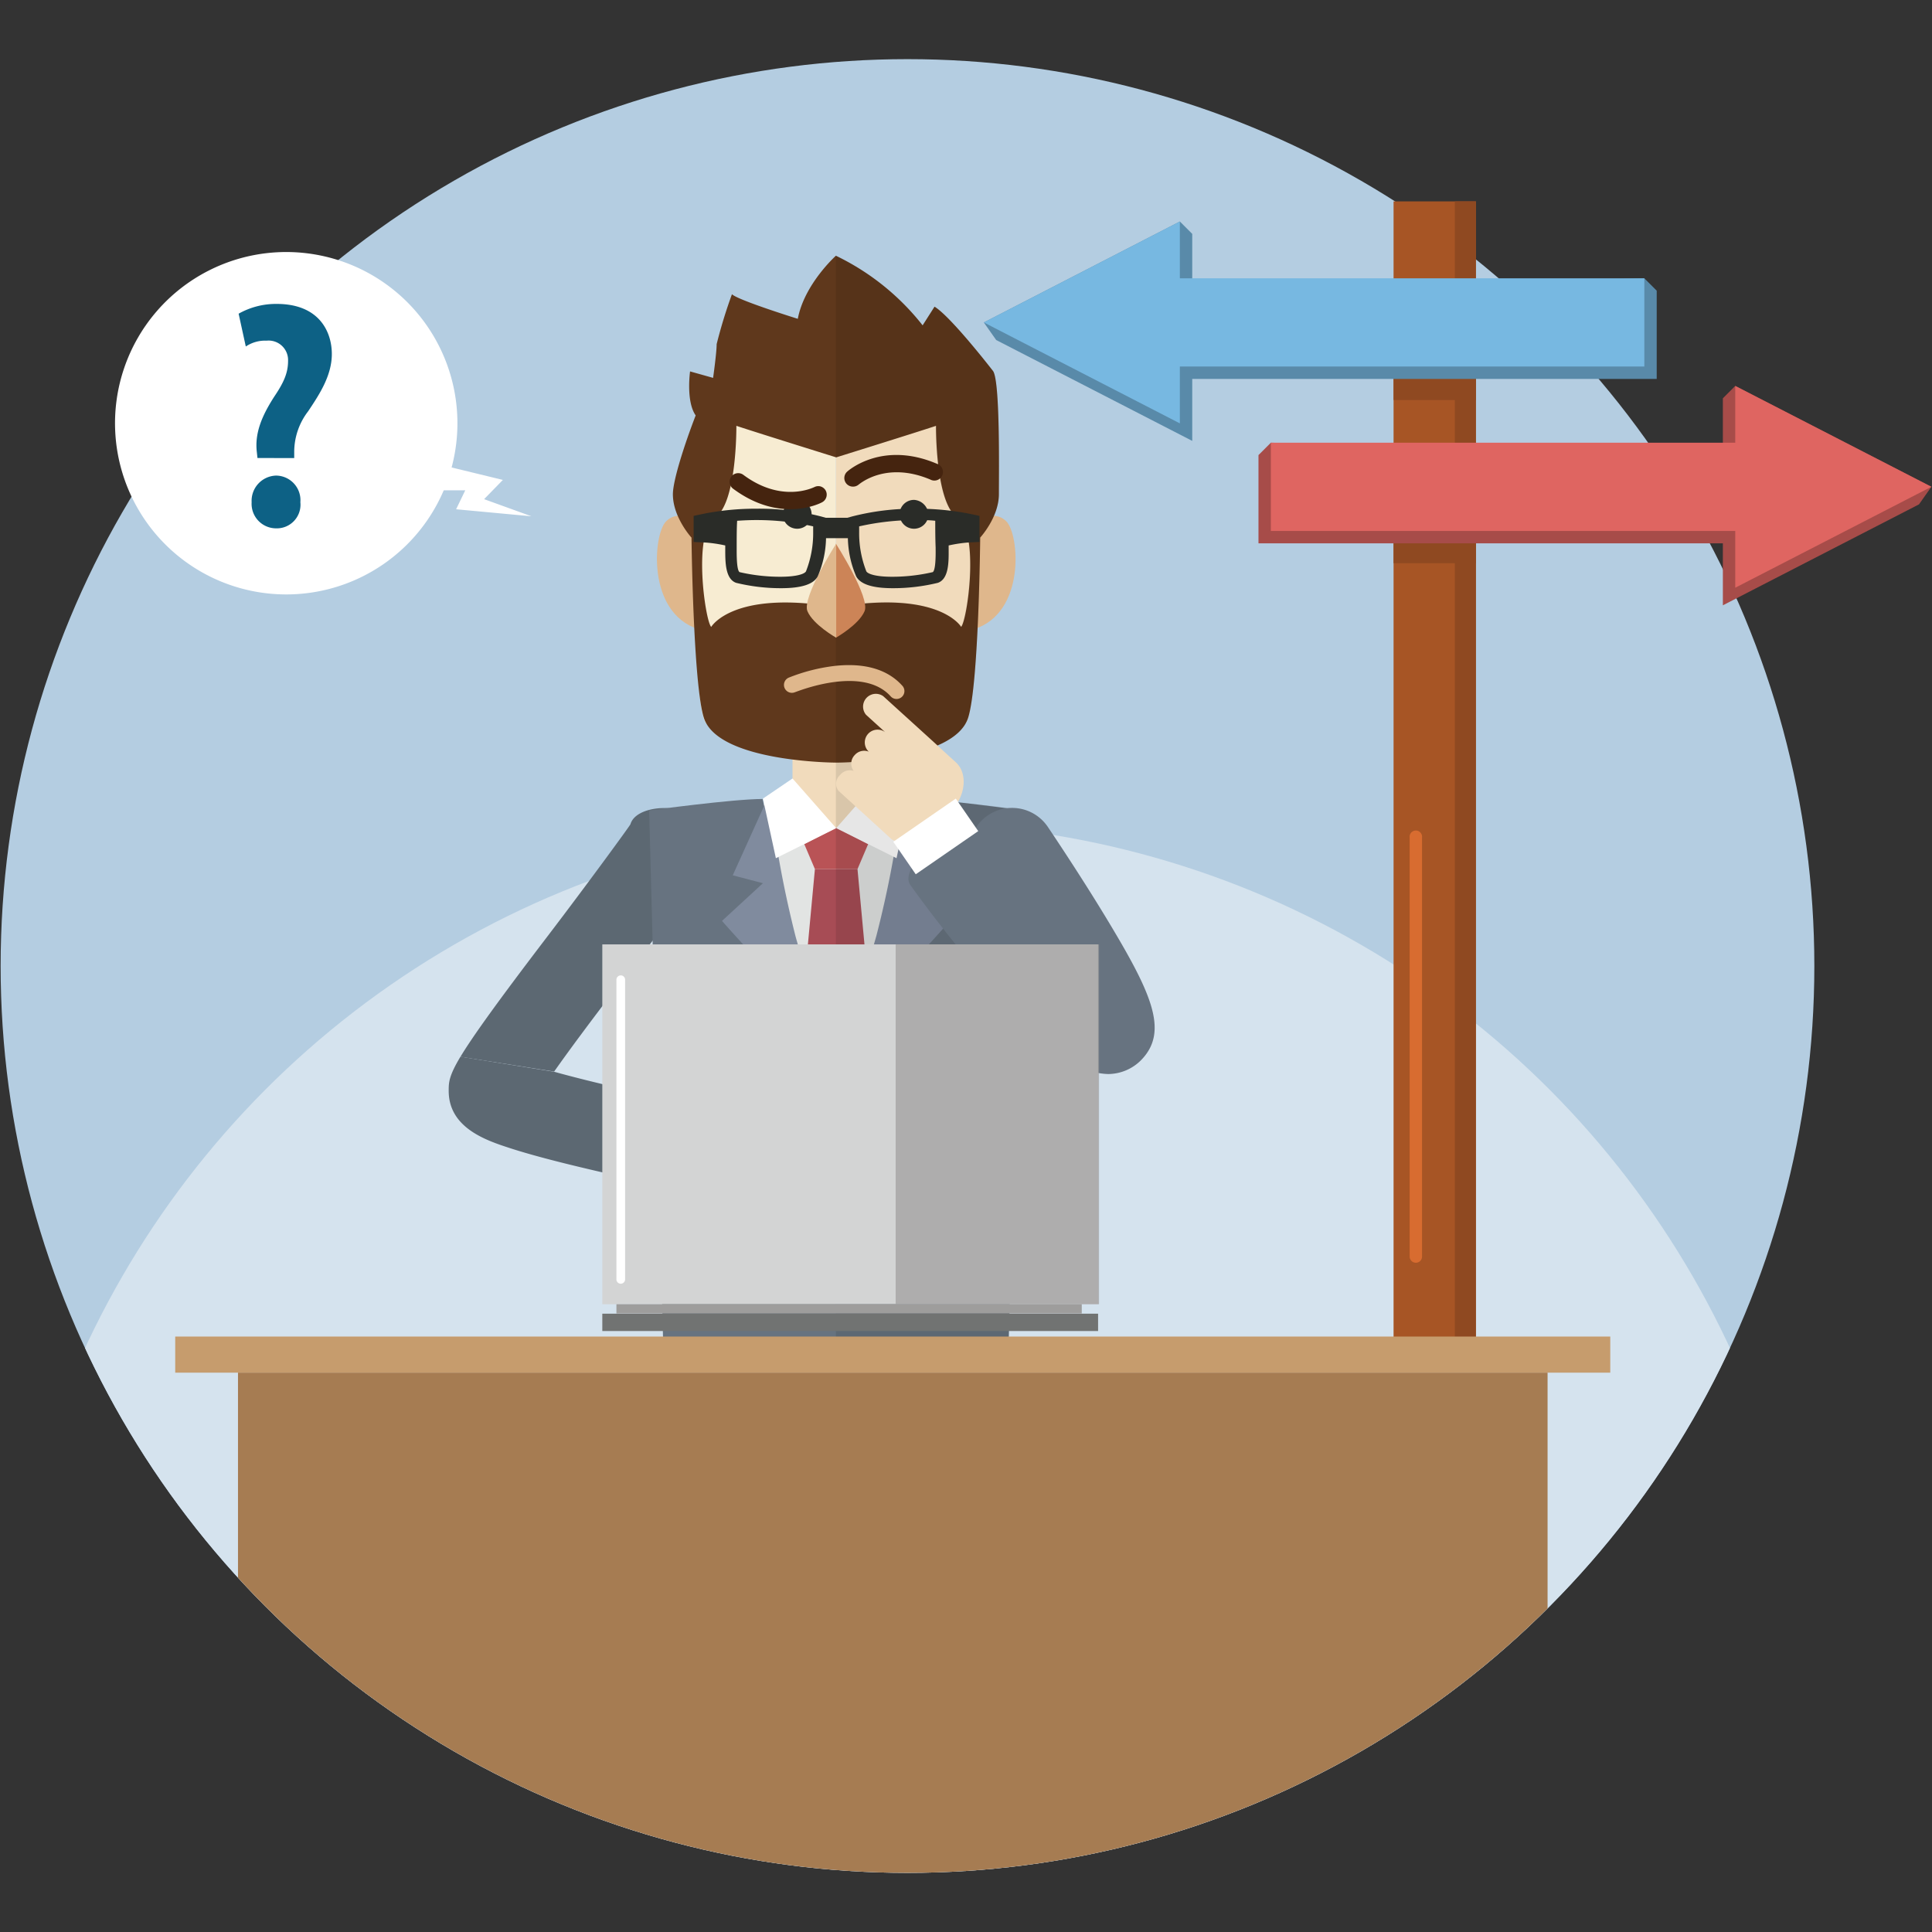 <svg xmlns="http://www.w3.org/2000/svg" xmlns:xlink="http://www.w3.org/1999/xlink" viewBox="0 0 245 245"><rect x="0" y="0" width="245" height="245" fill="#333333" stroke="none"/><defs><style>.cls-1{fill:none;}.cls-2{fill:#b4cde1;}.cls-3{clip-path:url(#clip-path);}.cls-4{fill:#d5e3ee;}.cls-5{fill:#a67c52;}.cls-6{fill:#a75525;}.cls-7{fill:#8f4921;}.cls-8{fill:#598aa9;}.cls-9{fill:#77b8e1;}.cls-10{fill:#a74c49;}.cls-11{fill:#df6561;}.cls-12{fill:#d86c30;}.cls-13{fill:#fff;}.cls-14{fill:#0d6185;}.cls-15{fill:#5c6872;}.cls-16{fill:#808b9e;}.cls-17{fill:#e2e4e3;}.cls-18{fill:#a74c55;}.cls-19{fill:#f1dbbc;}.cls-20{fill:#b95356;}.cls-21{fill:#677380;}.cls-22{fill:#2a2c28;}.cls-23{opacity:0.1;}.cls-24{fill:#dfb78c;}.cls-25{fill:#f7ecd2;}.cls-26{fill:#5f381c;}.cls-27{fill:#45240f;}.cls-28{fill:#cc8457;}.cls-29{fill:#dec5a9;}.cls-30{fill:#d3d4d4;}.cls-31{fill:#9e9d9c;}.cls-32{fill:#717372;}.cls-33{opacity:0.7;}.cls-34{fill:#c69c6d;}</style><clipPath id="clip-path"><circle class="cls-1" cx="115.08" cy="122.5" r="115"/></clipPath></defs><title>comp-btnMesa de trabajo 141</title><g id="Capa_2" data-name="Capa 2"><circle class="cls-2" cx="115.08" cy="122.5" r="115"/><g class="cls-3"><circle class="cls-4" cx="115.08" cy="219.39" r="115"/><rect class="cls-5" x="30.18" y="174.06" width="166.07" height="73.88"/></g><path class="cls-6" d="M187.16,25.54V171.47c0,2.05-10.44,2.05-10.44,0V25.54Z"/><rect class="cls-7" x="176.72" y="60.22" width="10.44" height="11.2"/><rect class="cls-7" x="176.72" y="39.53" width="10.44" height="11.2"/><path class="cls-7" d="M184.49,25.54V171.47c0,.85-1.79,1.35-3.89,1.49,3,.21,6.56-.29,6.56-1.49V25.54Z"/><polygon class="cls-8" points="210.09 36.86 208.52 35.29 151.19 36.86 151.19 29.66 149.62 28.09 124.76 40.89 126.33 43.12 151.19 55.91 151.19 48.05 210.09 48.05 210.09 36.86"/><polygon class="cls-9" points="208.52 35.29 149.62 35.29 149.62 28.09 124.76 40.89 149.62 53.69 149.62 46.48 208.52 46.48 208.52 35.29"/><polygon class="cls-10" points="159.59 57.71 161.16 56.14 218.48 57.71 218.48 50.51 220.05 48.94 244.92 61.73 243.35 63.96 218.48 76.76 218.48 68.9 159.59 68.9 159.59 57.71"/><polygon class="cls-11" points="161.16 56.14 220.05 56.14 220.05 48.94 244.92 61.73 220.05 74.53 220.05 67.33 161.16 67.33 161.16 56.14"/><path class="cls-12" d="M179.55,160.13a.79.79,0,0,1-.79-.79V106.2a.79.79,0,1,1,1.57,0v53.14A.78.78,0,0,1,179.55,160.13Z"/><path class="cls-13" d="M67.39,65.47l-6-2.17,2.38-2.44-6.5-1.58a21.71,21.71,0,1,0-1,2.9H59l-1.16,2.4Z"/><path class="cls-14" d="M32.65,58.08l-.08-.74c-.29-2.44.66-4.62,2.18-7,1.2-1.78,1.78-3,1.78-4.58a2.47,2.47,0,0,0-2.72-2.56,4.4,4.4,0,0,0-2.64.74l-.91-4.16a9.66,9.66,0,0,1,4.82-1.24c5.45,0,7,3.59,7,6.35s-1.6,5.16-3,7.26a8.47,8.47,0,0,0-1.77,5.07v.87Zm-.74,5.61A3.2,3.2,0,0,1,35,60.31a3.12,3.12,0,0,1,3.09,3.38A3,3,0,0,1,35,67,3.11,3.11,0,0,1,31.91,63.69Z"/><path class="cls-15" d="M88.16,103.63c-2.36-1.87-7.56-1.41-8.21.89,0,.09-5.16,7.19-10.73,14.49-6.23,8.17-9.31,12.48-10.83,15l11.88,1.88c4-5.69,11.7-15.67,18.78-24.6A5.46,5.46,0,0,0,88.16,103.63Z"/><rect class="cls-16" x="87.49" y="150.56" width="13.41" height="3.55" transform="translate(-45.15 39.81) rotate(-19.35)"/><polygon class="cls-17" points="106.04 101.94 106.04 101.93 105.11 101.93 104.06 101.93 104.06 101.94 90.19 102 90.19 134.05 106.04 134.75 106.04 134.73 106.04 134.75 121.88 134.05 121.88 102 106.04 101.94"/><polygon class="cls-18" points="110.61 130.41 108.74 110.21 106.04 110.21 106.03 110.24 106.03 110.21 103.34 110.21 101.46 130.41 106.04 137.19 106.04 137.16 106.04 137.19 110.61 130.41"/><polygon class="cls-19" points="106.04 95.46 106.04 95.47 106.04 95.46 100.5 95.6 100.5 104.96 106.04 104.95 106.04 104.93 106.04 104.95 111.57 104.96 111.57 95.6 106.04 95.46"/><polygon class="cls-20" points="106.04 104.95 106.04 104.95 106.04 104.95 101.99 107.04 103.34 110.21 106.03 110.21 106.03 110.19 106.04 110.21 108.74 110.21 110.09 107.04 106.04 104.95"/><path class="cls-21" d="M115.33,101.27l-1.64,7.56S111.41,123.58,106,132h0c-5.38-8.37-7.65-23.12-7.65-23.12l-1.64-7.56c-3.76,0-14.39,1.45-14.39,1.45l1.82,69.16c9,2.87,21.86.14,21.86.14h0s12.84,3.28,21.85.41l1.82-69.71S119.08,101.27,115.33,101.27Z"/><path class="cls-16" d="M97.58,100.7,92.92,111l3.83,1-5.19,4.78S95.93,121.85,106,132a73.26,73.26,0,0,1-5.1-13.2A135.51,135.51,0,0,1,97.58,100.7Z"/><path class="cls-16" d="M115.33,111.92l3.82-1-4.66-10.27a133.49,133.49,0,0,1-3.35,18A74.16,74.16,0,0,1,106,132c10.11-10.1,14.48-15.25,14.48-15.25Z"/><polygon class="cls-13" points="96.75 101.27 98.39 108.83 106.04 105.02 100.5 98.72 96.75 101.27"/><polygon class="cls-13" points="111.57 98.72 106.04 105.02 113.69 108.83 115.33 101.27 111.57 98.72"/><rect class="cls-16" x="116.1" y="145.63" width="3.55" height="13.41" transform="translate(-64.9 213.08) rotate(-70.65)"/><rect class="cls-16" x="88.54" y="150.67" width="13.41" height="3.55" transform="translate(-45.13 40.17) rotate(-19.35)"/><path class="cls-22" d="M107.81,142.57A1.78,1.78,0,1,1,106,140.8,1.78,1.78,0,0,1,107.81,142.57Z"/><path class="cls-22" d="M107.81,161a1.78,1.78,0,1,1-1.77-1.77A1.78,1.78,0,0,1,107.81,161Z"/><g class="cls-23"><path d="M115.33,101.27l-.84-.57-2.92-2V95.6L106,95.46V172s12.84,3.28,21.85.41l1.82-69.71S119.08,101.27,115.33,101.27Z"/></g><path class="cls-24" d="M123.54,66.12s2.44-1.64,4.08,0,2.49,11.56-4.08,13.66C123.54,79.78,123.65,68.49,123.54,66.12Z"/><path class="cls-19" d="M106,52.1s15.11-2,16.39,1.63,2.18,35.88,0,38.07-4.55,4-16.39,4.91Z"/><path class="cls-22" d="M117.73,65.39a1.83,1.83,0,1,1-1.82-2A1.94,1.94,0,0,1,117.73,65.39Z"/><path class="cls-24" d="M88.54,66.12s-2.45-1.64-4.08,0S82,77.68,88.54,79.78C88.54,79.78,88.43,68.49,88.54,66.12Z"/><path class="cls-25" d="M106,52.1s-15.12-2-16.39,1.63-2.19,35.88,0,38.07,4.55,4,16.39,4.91Z"/><path class="cls-26" d="M125.89,47s-5.28-6.83-7.38-8.11L117,41.26A31.14,31.14,0,0,0,106,32.43s-4,3.59-4.83,8c0,0-7.59-2.36-8.35-3.12a63.51,63.51,0,0,0-1.94,6.33c0,1.09-.45,4.28-.45,4.28l-2.92-.82s-.54,3.79.71,5.58c-1.4,3.62-2.89,8.24-2.89,10,0,2.93,2.36,5.5,2.36,5.5S87.9,86.7,89.25,91C91,96.66,106,96.71,106,96.71h0s15,0,16.78-5.72c1.35-4.29,1.52-22.82,1.52-22.82s2.37-2.57,2.37-5.5S126.84,48,125.89,47Zm-4,32.5S119.15,74.77,106,77h0C92.92,74.77,90.19,79.5,90.19,79.5c-.77-.77-2.37-12,.46-13.84S93.38,54,93.38,54c2.46.82,12.66,4,12.66,4h0s10.2-3.18,12.66-4c0,0-.1,9.83,2.73,11.65S122.66,78.73,121.88,79.5Z"/><g class="cls-23"><path d="M125.89,47s-5.28-6.83-7.38-8.11L117,41.26A31.14,31.14,0,0,0,106,32.43V58s10.2-3.18,12.66-4c0,0-.1,9.83,2.73,11.65s1.23,13.07.45,13.84c0,0-2.73-4.73-15.84-2.55V96.71s15,0,16.78-5.72c1.35-4.29,1.52-22.82,1.52-22.82s2.37-2.57,2.37-5.5S126.84,48,125.89,47Z"/></g><path class="cls-22" d="M99.27,65.39a1.83,1.83,0,1,0,1.82-2A1.94,1.94,0,0,0,99.27,65.39Z"/><path class="cls-27" d="M104,61.67a1.12,1.12,0,0,1,.71.54,1.1,1.1,0,0,1-.45,1.48c-.21.12-5.28,2.76-11.3-1.72a1.09,1.09,0,0,1,1.31-1.75c4.91,3.65,8.92,1.57,9,1.55A1.09,1.09,0,0,1,104,61.67Z"/><path class="cls-28" d="M106,68.94V80.87s2.91-1.64,3.64-3.37S106,68.94,106,68.94Z"/><path class="cls-24" d="M102.39,77.5c.73,1.73,3.65,3.37,3.65,3.37V68.94S101.67,75.77,102.39,77.5Z"/><path class="cls-27" d="M108.16,61.71a1.1,1.1,0,0,1-.81-.36,1.09,1.09,0,0,1,.08-1.54c.18-.16,4.47-3.94,11.38-1a1.09,1.09,0,1,1-.84,2c-5.65-2.38-9,.6-9.07.63A1.09,1.09,0,0,1,108.16,61.71Z"/><path class="cls-22" d="M122.85,68.79l1.36-.06,0-3.31-1.22-.26a33.88,33.88,0,0,0-6.72-.65,31.43,31.43,0,0,0-8.28,1l-.54.15h-2.73l-.54-.15a31.3,31.3,0,0,0-8.27-1,34,34,0,0,0-6.73.65l-1.22.26,0,3.31,1.37.06a17.52,17.52,0,0,1,2.64.38c0,.15,0,.34,0,.51,0,1.58,0,3.74,1.38,4.23a23.89,23.89,0,0,0,5.69.68c2.59,0,4.11-.49,4.65-1.49a12.65,12.65,0,0,0,1.06-4.85h2.77a12.84,12.84,0,0,0,1.06,4.85c.55,1,2.07,1.49,4.65,1.49a24,24,0,0,0,5.7-.68c1.4-.49,1.38-2.65,1.37-4.23v-.51A17.69,17.69,0,0,1,122.85,68.79Zm-19.73-1.24a13.23,13.23,0,0,1-.91,4.9c-.17.32-1.13.69-3.27.69a22.85,22.85,0,0,1-5.16-.59c-.25-.18-.37-1.15-.36-2.86v-.25c0-1.19,0-2.57.06-3.4.78-.05,1.58-.09,2.38-.09a32.31,32.31,0,0,1,7.26.8Zm15.17,5a22.85,22.85,0,0,1-5.16.59c-2.13,0-3.09-.37-3.27-.69a13.23,13.23,0,0,1-.91-4.9v-.8a32.42,32.42,0,0,1,7.27-.8c.8,0,1.59,0,2.38.09,0,.83,0,2.21.05,3.4v.25C118.67,71.4,118.54,72.37,118.29,72.55Z"/><path class="cls-24" d="M105.73,84.46a23,23,0,0,0-5.7,1.47,1,1,0,0,0,.78,1.85c.09,0,8.54-3.54,12.16.55a1,1,0,0,0,1.5-1.32C112.2,84.43,108.71,84.11,105.73,84.46Z"/><path class="cls-19" d="M121.17,96.63l-1.47-1.34L118.3,94,112,88.28a1.62,1.62,0,0,0-2.17,2.37l2.41,2.19a1.62,1.62,0,0,0-2.17,2.38l.11.1a1.59,1.59,0,0,0-1.8.44,1.54,1.54,0,0,0-.12,2,1.59,1.59,0,0,0-1.74.53,1.46,1.46,0,0,0-.18,2l3.37,3.07L112.6,106l.41.38a1,1,0,0,0,.7.25,4.94,4.94,0,0,0,5-1.69l2-2.19C122.5,100.79,122.72,98,121.17,96.63Z"/><path class="cls-21" d="M140.51,136.2a8.07,8.07,0,0,1-4.39-1.46c-8.29-5.33-19.43-20.76-20.67-22.5-1.76-2.45,6.35-8.9,8.21-7.13a5.34,5.34,0,0,1,1.63-1.72,5.46,5.46,0,0,1,7.58,1.46c.16.24,3.89,5.76,7.29,11.36,5.81,9.6,8.16,14.53,4.54,18.23A5.92,5.92,0,0,1,140.51,136.2Z"/><rect class="cls-13" x="113.85" y="103.56" width="9.63" height="5.01" transform="translate(-39.25 86.23) rotate(-34.63)"/><path class="cls-15" d="M88.73,140.17c-6.4-1.26-13.77-2.95-18.46-4.26L58.39,134c-1.49,2.49-1.49,3.29-1.49,4.34,0,4.72,4.84,6.3,7.72,7.24,2.24.73,5.31,1.56,9.13,2.47,6.36,1.53,12.61,2.76,12.87,2.81a5.53,5.53,0,0,0,1.06.11C90.24,151,91.69,140.75,88.73,140.17Z"/><rect class="cls-13" x="85.38" y="143.4" width="9.63" height="5.01" transform="translate(-66.36 215.99) rotate(-82.39)"/><path class="cls-19" d="M104.72,136.69l3.68.42c.95.11,1.64.78,1.54,1.51a1.61,1.61,0,0,1-1.9,1.11l-3.77-.44-.11.05-2.13.77h0l2.52-.58a1.93,1.93,0,0,1,1.17.11l.27.06,3.86,1.15a1.5,1.5,0,0,1,1.1,1.92,1.78,1.78,0,0,1-2.18.94L105,142.58l-2.48.56,3.3-.09a2,2,0,0,1,.69.1,1.73,1.73,0,0,1,.37.16l3.45,1.92a1.41,1.41,0,0,1,.54,2.09,1.87,1.87,0,0,1-2.38.45l-3-1.69-3.52.11,0,.4,3.21-.09a2,2,0,0,1,.73.12,1.81,1.81,0,0,1,.78.37l2.95,2.48a1.39,1.39,0,0,1,.06,2.14,1.92,1.92,0,0,1-2.45,0l-2.5-2.11-3.48.11a2.25,2.25,0,0,1-.64-.09,7.82,7.82,0,0,1-3.49,1.82l-1.48.33c-2.55.58-4.56-.35-4.47-2.08l.31-6.22c.09-1.73,2.24-3.61,4.79-4.19l1.09-.24a3.72,3.72,0,0,1,.63-.32l5-1.81a3.54,3.54,0,0,1,1-.2h.07A2.88,2.88,0,0,1,104.72,136.69Z"/><path class="cls-29" d="M101.41,138.83l2.23-1,6.2,1.09s-.61.85-1.33.81-4.24-.44-4.24-.44l-2.23.83Z"/><path class="cls-29" d="M102,141.89l2.23-1,6.73,1.89a2,2,0,0,1-1.67,1c-.72-.05-4.32-1.22-4.32-1.22l-2.35.6Z"/><path class="cls-29" d="M101.4,144.78l4.6-.06,4.92,2.46a2,2,0,0,1-1.68.83,21.27,21.27,0,0,1-3.8-1.93l-3.52.11Z"/><rect class="cls-30" x="76.38" y="119.76" width="62.87" height="45.63"/><rect class="cls-31" x="78.17" y="165.39" width="59.01" height="1.17"/><rect class="cls-32" x="76.38" y="166.59" width="62.87" height="2.2"/><g class="cls-33"><rect class="cls-31" x="113.58" y="119.76" width="25.79" height="45.63"/></g><path class="cls-13" d="M79.27,162.24a.55.55,0,0,1-.55.55h0a.55.55,0,0,1-.55-.55v-38a.55.55,0,0,1,.55-.55h0a.55.55,0,0,1,.55.55Z"/><rect class="cls-34" x="22.22" y="169.49" width="181.98" height="4.58"/></g></svg>